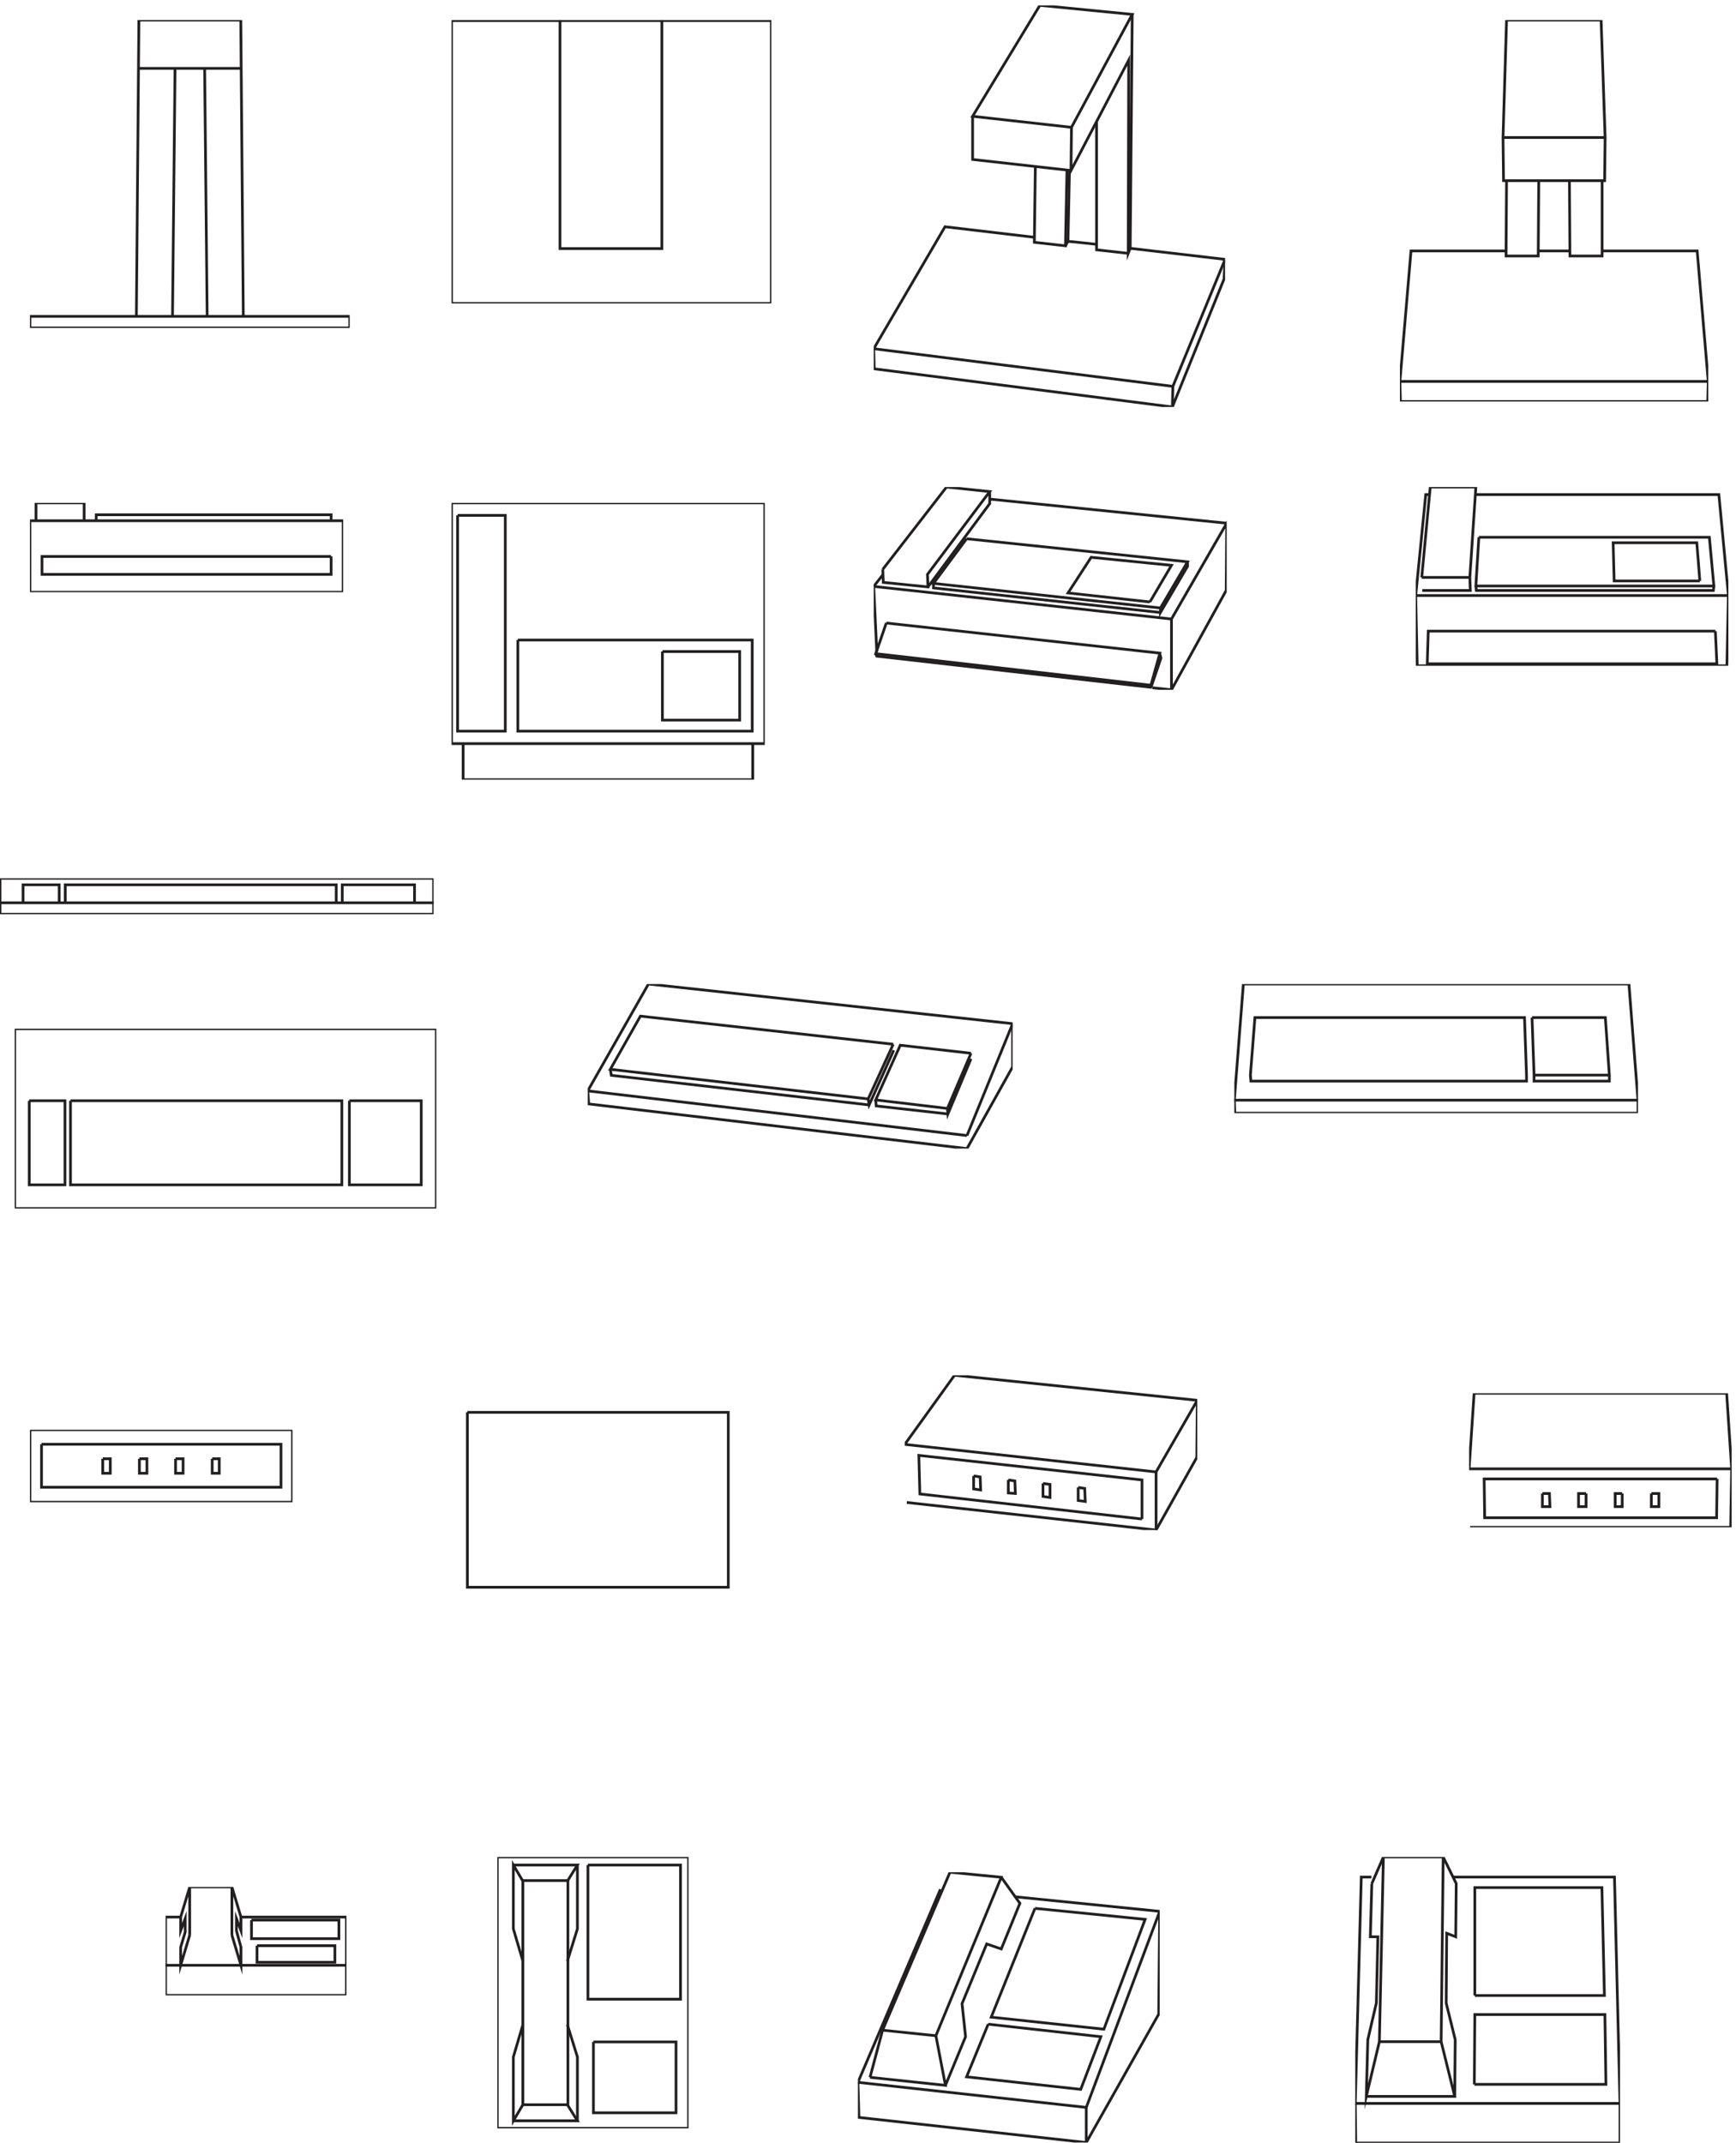 <svg xmlns="http://www.w3.org/2000/svg" xml:space="preserve" width="635.8" height="784.533"><defs><clipPath id="a" clipPathUnits="userSpaceOnUse"><path d="M82.5 5843.5H963V4996H82.5Z" clip-rule="evenodd"/></clipPath><clipPath id="b" clipPathUnits="userSpaceOnUse"><path d="M1243.5 5843.5H2124v-780h-880.5z" clip-rule="evenodd"/></clipPath><clipPath id="c" clipPathUnits="userSpaceOnUse"><path d="M2406 5884h967.5V4778.5H2406Z" clip-rule="evenodd"/></clipPath><clipPath id="d" clipPathUnits="userSpaceOnUse"><path d="M3855 5843.5h849v-1050h-849z" clip-rule="evenodd"/></clipPath><clipPath id="e" clipPathUnits="userSpaceOnUse"><path d="M82.5 4514.5H945v-246H82.5Z" clip-rule="evenodd"/></clipPath><clipPath id="f" clipPathUnits="userSpaceOnUse"><path d="M1243.5 4514.5H2106v-762h-862.5z" clip-rule="evenodd"/></clipPath><clipPath id="g" clipPathUnits="userSpaceOnUse"><path d="M2406 4558h972v-558h-972z" clip-rule="evenodd"/></clipPath><clipPath id="h" clipPathUnits="userSpaceOnUse"><path d="M3898.5 4558h861v-492h-861z" clip-rule="evenodd"/></clipPath><clipPath id="i" clipPathUnits="userSpaceOnUse"><path d="M0 3481h1194v-99H0Z" clip-rule="evenodd"/></clipPath><clipPath id="j" clipPathUnits="userSpaceOnUse"><path d="M40.5 3067h1161v-495H40.5Z" clip-rule="evenodd"/></clipPath><clipPath id="k" clipPathUnits="userSpaceOnUse"><path d="M1618.5 3190h1170v-453h-1170z" clip-rule="evenodd"/></clipPath><clipPath id="l" clipPathUnits="userSpaceOnUse"><path d="M3399 3190h1111.5v-355.5H3399Z" clip-rule="evenodd"/></clipPath><clipPath id="m" clipPathUnits="userSpaceOnUse"><path d="M82.5 1963h723v-199.5h-723z" clip-rule="evenodd"/></clipPath><clipPath id="n" clipPathUnits="userSpaceOnUse"><path d="M2491.5 2113H3297v-426h-805.5z" clip-rule="evenodd"/></clipPath><clipPath id="o" clipPathUnits="userSpaceOnUse"><path d="M4045.5 2063.5h723v-369h-723z" clip-rule="evenodd"/></clipPath><clipPath id="p" clipPathUnits="userSpaceOnUse"><path d="M456 704.5h498V406H456Z" clip-rule="evenodd"/></clipPath><clipPath id="q" clipPathUnits="userSpaceOnUse"><path d="M1369.5 787H1896V40h-526.5z" clip-rule="evenodd"/></clipPath><clipPath id="r" clipPathUnits="userSpaceOnUse"><path d="M2362.5 745h831V1h-831z" clip-rule="evenodd"/></clipPath><clipPath id="s" clipPathUnits="userSpaceOnUse"><path d="M0 0h4768.5v5884H0Z"/></clipPath><clipPath id="t" clipPathUnits="userSpaceOnUse"><path d="M0 5884h4768.5V-.5H0Z" clip-rule="evenodd"/></clipPath><clipPath id="u" clipPathUnits="userSpaceOnUse"><path d="M3732 787h729V-.5h-729z" clip-rule="evenodd"/></clipPath></defs><g clip-path="url(#a)" transform="matrix(.133 0 0 -.133 0 784.533)"><path d="M82.5 4996v31.85H963V4996H82.5m293.039 31.85 6.91 815.65h280.602l6.91-815.65m-187.988 682.71-6.91-682.71m95.375 0-6.911 682.71m99.524 0H382.449" style="fill:none;stroke:#231f20;stroke-width:7.5;stroke-linecap:butt;stroke-linejoin:miter;stroke-miterlimit:10;stroke-dasharray:none;stroke-opacity:1"/></g><g clip-path="url(#b)" transform="matrix(.133 0 0 -.133 0 784.533)"><path d="M1243.5 5842.12V5063.5H2124v778.62h-880.5" style="fill:none;stroke:#231f20;stroke-width:7.5;stroke-linecap:butt;stroke-linejoin:miter;stroke-miterlimit:10;stroke-dasharray:none;stroke-opacity:1"/><path d="M1542.07 5843.5v-628.99h280.6v628.99" style="fill:none;stroke:#231f20;stroke-width:7.5;stroke-linecap:butt;stroke-linejoin:miter;stroke-miterlimit:10;stroke-dasharray:none;stroke-opacity:1"/></g><g clip-path="url(#c)" transform="matrix(.133 0 0 -.133 0 784.533)"><path d="M3019.67 5564.79v-353.76l87.08-9.67m-255.7 239.06-2.76-208.67 85.69-9.67 4.15 208.67" style="fill:none;stroke:#231f20;stroke-width:7.5;stroke-linecap:butt;stroke-linejoin:miter;stroke-miterlimit:10;stroke-dasharray:none;stroke-opacity:1"/><path d="m2945.04 5430.75-4.15-196.23-6.91-12.44m183.82 637.05-5.53-643.95-5.52-13.82 1.38 532.02-158.95-304.01 1.38 118.84" style="fill:none;stroke:#231f20;stroke-width:7.5;stroke-linecap:butt;stroke-linejoin:miter;stroke-miterlimit:10;stroke-dasharray:none;stroke-opacity:1"/><path d="m2848.29 5245.57-246.02 29.02L2406 4938.8l823.76-103.64 143.74 349.61-261.23 30.4" style="fill:none;stroke:#231f20;stroke-width:7.5;stroke-linecap:butt;stroke-linejoin:miter;stroke-miterlimit:10;stroke-dasharray:none;stroke-opacity:1"/><path d="m2406 4938.8 1.38-55.28 821-105.02 1.38 56.66m-1.38-56.66 142.35 352.38 2.77 53.89M2863.49 5884l-185.21-305.39 272.28-30.41 167.24 310.93-254.31 24.87" style="fill:none;stroke:#231f20;stroke-width:7.5;stroke-linecap:butt;stroke-linejoin:miter;stroke-miterlimit:10;stroke-dasharray:none;stroke-opacity:1"/><path d="M2678.28 5578.61v-118.84l270.9-30.41m70.49-203.13-78.78 8.29" style="fill:none;stroke:#231f20;stroke-width:7.5;stroke-linecap:butt;stroke-linejoin:miter;stroke-miterlimit:10;stroke-dasharray:none;stroke-opacity:1"/></g><g clip-path="url(#d)" transform="matrix(.133 0 0 -.133 0 784.533)"><path d="M4147.23 5207.97h-261.76L3855 4848.76l1.39-55.26h846.23l1.38 55.26-30.47 359.21h-261.76" style="fill:none;stroke:#231f20;stroke-width:7.5;stroke-linecap:butt;stroke-linejoin:miter;stroke-miterlimit:10;stroke-dasharray:none;stroke-opacity:1"/><path d="m4148.62 5401.39-1.39-207.23h88.64l1.39 207.23m84.48 0 1.39-207.23h88.64v207.23m-263.15 442.11H4409l11.07-323.29h-281.15l9.7 323.29m-9.7-323.29 1.39-118.82h278.38l1.38 118.82M3855 4848.76h849m-380.87 359.21h-87.25" style="fill:none;stroke:#231f20;stroke-width:7.5;stroke-linecap:butt;stroke-linejoin:miter;stroke-miterlimit:10;stroke-dasharray:none;stroke-opacity:1"/></g><g clip-path="url(#e)" transform="matrix(.133 0 0 -.133 0 784.533)"><path d="M264.953 4465.3v16.4h646.875v-16.4m33.172 0H82.5v-196.8H945v196.8" style="fill:none;stroke:#231f20;stroke-width:7.5;stroke-linecap:butt;stroke-linejoin:miter;stroke-miterlimit:10;stroke-dasharray:none;stroke-opacity:1"/><path d="M911.828 4366.9H115.672v-49.2h796.156v49.2m-812.742 98.4v49.2h132.691v-49.2" style="fill:none;stroke:#231f20;stroke-width:7.5;stroke-linecap:butt;stroke-linejoin:miter;stroke-miterlimit:10;stroke-dasharray:none;stroke-opacity:1"/></g><g clip-path="url(#f)" transform="matrix(.133 0 0 -.133 0 784.533)"><path d="M2072.83 3851.71v-99.21h-797.54v99.21m-31.79 662.79v-662.79H2106v662.79h-862.5" style="fill:none;stroke:#231f20;stroke-width:7.5;stroke-linecap:butt;stroke-linejoin:miter;stroke-miterlimit:10;stroke-dasharray:none;stroke-opacity:1"/><path d="M1425.95 4136.95v-250.79h645.5v250.79h-645.5" style="fill:none;stroke:#231f20;stroke-width:7.5;stroke-linecap:butt;stroke-linejoin:miter;stroke-miterlimit:10;stroke-dasharray:none;stroke-opacity:1"/><path d="M1824.03 4105.25v-188.78h212.86v188.78h-212.86m-563.94 374.8v-593.89h131.31v593.89h-131.31" style="fill:none;stroke:#231f20;stroke-width:7.5;stroke-linecap:butt;stroke-linejoin:miter;stroke-miterlimit:10;stroke-dasharray:none;stroke-opacity:1"/></g><g clip-path="url(#g)" transform="matrix(.133 0 0 -.133 0 784.533)"><path d="M2430.89 4331.48 2606.48 4558l118.91-12.43-171.45-227.9 1.38-34.53-123.05 12.43-1.38 35.91m124.43-48.34 170.07 229.28v33.15m-311.09-440.6-8.3 179.55 819.91-89.77V4000l-52.54 5.52" style="fill:none;stroke:#231f20;stroke-width:7.5;stroke-linecap:butt;stroke-linejoin:miter;stroke-miterlimit:10;stroke-dasharray:none;stroke-opacity:1"/><path d="m2440.57 4183.7-29.04-84.25 757.69-87.02 24.89 88.4-753.54 82.87" style="fill:none;stroke:#231f20;stroke-width:7.5;stroke-linecap:butt;stroke-linejoin:miter;stroke-miterlimit:10;stroke-dasharray:none;stroke-opacity:1"/><path d="m2411.53 4099.45 2.77-6.91 753.54-85.63 1.38 5.52m-507.43 403.31-91.25-122.93 624.95-67.68 74.66 127.07-608.36 63.54" style="fill:none;stroke:#231f20;stroke-width:7.5;stroke-linecap:butt;stroke-linejoin:miter;stroke-miterlimit:10;stroke-dasharray:none;stroke-opacity:1"/><path d="m3195.49 4212.7-624.95 67.68v12.43m595.92-51.1-225.37 24.86 63.6 98.06 221.22-22.09-59.45-100.83m59.45-241.71 150.71 273.48 1.38 185.07-152.09-263.8m-56.69-189.23 27.65 81.5-2.76 11.05m76.04 254.13v-12.43l-74.66-127.07v12.43M3378 4458.55l-652.61 66.3M2406 4284.52l24.89 31.77" style="fill:none;stroke:#231f20;stroke-width:7.5;stroke-linecap:butt;stroke-linejoin:miter;stroke-miterlimit:10;stroke-dasharray:none;stroke-opacity:1"/></g><g clip-path="url(#h)" transform="matrix(.133 0 0 -.133 0 784.533)"><path d="m4680.85 4299.56-8.28 105.04h-230.43l2.76-105.04h235.95" style="fill:none;stroke:#231f20;stroke-width:7.5;stroke-linecap:butt;stroke-linejoin:miter;stroke-miterlimit:10;stroke-dasharray:none;stroke-opacity:1"/><path d="M3937.13 4537.27h-11.03l-27.6-277.79h861l-26.21 277.79h-669.21m-165.58-277.79 4.14-193.48h852.72l4.14 193.48" style="fill:none;stroke:#231f20;stroke-width:7.5;stroke-linecap:butt;stroke-linejoin:miter;stroke-miterlimit:10;stroke-dasharray:none;stroke-opacity:1"/><path d="M4723.63 4161.36H3933l-2.77-89.83h797.54l-4.14 89.83m-651.27 258.44-8.28-134.06h655.4l-12.41 134.06h-634.71m-8.28-134.06 1.38-12.44h652.65l1.37 12.44m-804.42 23.49 23.46 248.77h125.56l-16.56-248.77h-132.46m1.38-35.93h132.46l-1.38 35.93" style="fill:none;stroke:#231f20;stroke-width:7.5;stroke-linecap:butt;stroke-linejoin:miter;stroke-miterlimit:10;stroke-dasharray:none;stroke-opacity:1"/></g><g clip-path="url(#i)" transform="matrix(.133 0 0 -.133 0 784.533)"><path d="M179.652 3413.63v49.5h746.25v-49.5" style="fill:none;stroke:#231f20;stroke-width:7.5;stroke-linecap:butt;stroke-linejoin:miter;stroke-miterlimit:10;stroke-dasharray:none;stroke-opacity:1"/><path d="M0 3481v-99h1194v99H0" style="fill:none;stroke:#231f20;stroke-width:7.5;stroke-linecap:butt;stroke-linejoin:miter;stroke-miterlimit:10;stroke-dasharray:none;stroke-opacity:1"/><path d="M63.57 3413.63v49.5h99.5v-49.5m779.414 0v49.5h198.996v-49.5m52.52 0H0" style="fill:none;stroke:#231f20;stroke-width:7.5;stroke-linecap:butt;stroke-linejoin:miter;stroke-miterlimit:10;stroke-dasharray:none;stroke-opacity:1"/></g><g clip-path="url(#j)" transform="matrix(.133 0 0 -.133 0 784.533)"><path d="M40.5 3067v-495h1161v495H40.5" style="fill:none;stroke:#231f20;stroke-width:7.5;stroke-linecap:butt;stroke-linejoin:miter;stroke-miterlimit:10;stroke-dasharray:none;stroke-opacity:1"/><path d="M194.102 2868.72v-231.55h747.246v231.55H194.102m-113.473 0v-231.55h98.25v231.55h-98.25m881.476 0v-231.55h197.875v231.55H962.105" style="fill:none;stroke:#231f20;stroke-width:7.5;stroke-linecap:butt;stroke-linejoin:miter;stroke-miterlimit:10;stroke-dasharray:none;stroke-opacity:1"/></g><g clip-path="url(#k)" transform="matrix(.133 0 0 -.133 0 784.533)"><path d="m2662.8 2772.91 125.7 307.98L1785.64 3190l-167.14-294.18 1044.3-122.91m0-35.91-1041.54 122.92-2.76 35.9" style="fill:none;stroke:#231f20;stroke-width:7.5;stroke-linecap:butt;stroke-linejoin:miter;stroke-miterlimit:10;stroke-dasharray:none;stroke-opacity:1"/><path d="m2459.74 3024.27-696.2 77.34-82.88-146.4 710.01-81.48 69.07 150.54m1.38-16.57-67.69-150.54-2.76 16.57m2.76-16.57-710.01 81.48-2.76 16.57m929.65-122.91-197.54 22.09-1.38 16.57" style="fill:none;stroke:#231f20;stroke-width:7.5;stroke-linecap:butt;stroke-linejoin:miter;stroke-miterlimit:10;stroke-dasharray:none;stroke-opacity:1"/><path d="m2673.85 2999.41-194.77 22.1-67.69-150.55 197.54-23.47 64.92 151.92m0-15.2-63.54-151.91-1.38 15.19m179.57 233.4v-118.77L2662.8 2737" style="fill:none;stroke:#231f20;stroke-width:7.5;stroke-linecap:butt;stroke-linejoin:miter;stroke-miterlimit:10;stroke-dasharray:none;stroke-opacity:1"/></g><g clip-path="url(#l)" transform="matrix(.133 0 0 -.133 0 784.533)"><path d="M3423.88 3190 3399 2870.32l1.38-35.82H4510.5v35.82L4485.62 3190H3423.88" style="fill:none;stroke:#231f20;stroke-width:7.5;stroke-linecap:butt;stroke-linejoin:miter;stroke-miterlimit:10;stroke-dasharray:none;stroke-opacity:1"/><path d="m4203.59 2939.22-5.53 158.46h-742.38l-12.44-158.46 1.38-16.53h758.97v16.53m15.21 158.46h201.84l11.06-158.46h-207.37l-5.53 158.46m5.53-158.46v-16.53h207.37v16.53m-1032.7-68.9h1111.5" style="fill:none;stroke:#231f20;stroke-width:7.5;stroke-linecap:butt;stroke-linejoin:miter;stroke-miterlimit:10;stroke-dasharray:none;stroke-opacity:1"/></g><g clip-path="url(#m)" transform="matrix(.133 0 0 -.133 0 784.533)"><path d="M82.5 1963v-199.5h723V1963h-723" style="fill:none;stroke:#231f20;stroke-width:7.5;stroke-linecap:butt;stroke-linejoin:miter;stroke-miterlimit:10;stroke-dasharray:none;stroke-opacity:1"/><path d="M114.297 1923.1v-118.32h659.406v118.32H114.297" style="fill:none;stroke:#231f20;stroke-width:7.5;stroke-linecap:butt;stroke-linejoin:miter;stroke-miterlimit:10;stroke-dasharray:none;stroke-opacity:1"/><path d="M282.949 1883.2v-39.9h20.735v39.9h-20.735m301.367 0v-39.9h19.352v39.9h-19.352m-200.453 0v-39.9h20.739v39.9h-20.739m99.535 0v-39.9h20.739v39.9h-20.739" style="fill:none;stroke:#231f20;stroke-width:7.5;stroke-linecap:butt;stroke-linejoin:miter;stroke-miterlimit:10;stroke-dasharray:none;stroke-opacity:1"/></g><path d="M1287 2011v-481.5h718.5V2011H1287" style="fill:none;stroke:#231f20;stroke-width:7.5;stroke-linecap:butt;stroke-linejoin:miter;stroke-miterlimit:10;stroke-dasharray:none;stroke-opacity:1" transform="matrix(.133 0 0 -.133 0 784.533)"/><g clip-path="url(#n)" transform="matrix(.133 0 0 -.133 0 784.533)"><path d="M2491.5 1922.75 2628.52 2113l668.48-68.93-113.49-197.15-692.01 75.83m5.54-159.93 686.47-75.82 112.11 199.9 1.38 157.17" style="fill:none;stroke:#231f20;stroke-width:7.5;stroke-linecap:butt;stroke-linejoin:miter;stroke-miterlimit:10;stroke-dasharray:none;stroke-opacity:1"/><path d="M3144.76 1717.33v107.53l-614.51 67.56 2.77-106.16 611.74-68.93" style="fill:none;stroke:#231f20;stroke-width:7.5;stroke-linecap:butt;stroke-linejoin:miter;stroke-miterlimit:10;stroke-dasharray:none;stroke-opacity:1"/><path d="M2681.11 1835.89v-35.84l19.38-2.76-1.39 35.85-17.99 2.75m287.88-31.71v-35.84l19.37-2.76-1.38 35.85-17.99 2.75m-192.38 20.68v-35.84l19.37-1.38-1.38 34.47-17.99 2.75m95.5-9.65v-35.84l19.37-2.76v35.85l-19.37 2.75m311.4 31.71V1687" style="fill:none;stroke:#231f20;stroke-width:7.5;stroke-linecap:butt;stroke-linejoin:miter;stroke-miterlimit:10;stroke-dasharray:none;stroke-opacity:1"/></g><g clip-path="url(#o)" transform="matrix(.133 0 0 -.133 0 784.533)"><path d="m4045.5 1855.42 13.82 208.08h695.36l13.82-208.08h-723m2.77-160.92h717.46l2.77 160.92" style="fill:none;stroke:#231f20;stroke-width:7.5;stroke-linecap:butt;stroke-linejoin:miter;stroke-miterlimit:10;stroke-dasharray:none;stroke-opacity:1"/><path d="M4728.41 1827.67h-641.44l1.39-106.81h638.67l1.38 106.81" style="fill:none;stroke:#231f20;stroke-width:7.5;stroke-linecap:butt;stroke-linejoin:miter;stroke-miterlimit:10;stroke-dasharray:none;stroke-opacity:1"/><path d="M4247.33 1787.45v-36.07h20.74l-1.38 36.07h-19.36m299.99 0v-36.07h20.73v36.07h-20.73m-80.18 0v-36.07h-19.36v36.07h19.36m-99.54 0v-36.07h-20.73v36.07h20.73" style="fill:none;stroke:#231f20;stroke-width:7.5;stroke-linecap:butt;stroke-linejoin:miter;stroke-miterlimit:10;stroke-dasharray:none;stroke-opacity:1"/></g><g clip-path="url(#p)" transform="matrix(.133 0 0 -.133 0 784.533)"><path d="M707.766 542.813v-45.606h214.418v45.606H707.766" style="fill:none;stroke:#231f20;stroke-width:7.5;stroke-linecap:butt;stroke-linejoin:miter;stroke-miterlimit:10;stroke-dasharray:none;stroke-opacity:1"/><path d="M497.5 621.582H456V406h498v215.582H663.5" style="fill:none;stroke:#231f20;stroke-width:7.5;stroke-linecap:butt;stroke-linejoin:miter;stroke-miterlimit:10;stroke-dasharray:none;stroke-opacity:1"/><path d="M692.551 613.293V562.16H933.25v51.133H692.551m-170.153-41.461V704.5L497.5 621.582V584.27l12.449 33.168v-37.313L497.5 538.668v-49.75l24.898 82.914m116.204 0 24.898-82.914v49.75l-12.449 45.602v33.168L663.5 584.27v37.312L638.602 704.5H522.398M456 488.918h498M638.602 704.5V571.832" style="fill:none;stroke:#231f20;stroke-width:7.5;stroke-linecap:butt;stroke-linejoin:miter;stroke-miterlimit:10;stroke-dasharray:none;stroke-opacity:1"/></g><g clip-path="url(#q)" transform="matrix(.133 0 0 -.133 0 784.533)"><path d="m1439.79 500.648-26.18 88.536v175.683l26.18-44.265m-26.18 44.265h176.41l-27.56-44.265m27.56 44.265V589.184l-27.56-88.536" style="fill:none;stroke:#231f20;stroke-width:7.5;stroke-linecap:butt;stroke-linejoin:miter;stroke-miterlimit:10;stroke-dasharray:none;stroke-opacity:1"/><path d="M1369.5 787V40H1896v747h-526.5" style="fill:none;stroke:#231f20;stroke-width:7.5;stroke-linecap:butt;stroke-linejoin:miter;stroke-miterlimit:10;stroke-dasharray:none;stroke-opacity:1"/><path d="M1618.97 764.867V395.516h254.98v369.351h-254.98m15.16-486.933V82.883h227.41v195.051h-227.41m-194.34 47.035-26.18-88.535V60.75l26.18 44.266m150.23-44.266v175.684l-27.56 88.535" style="fill:none;stroke:#231f20;stroke-width:7.5;stroke-linecap:butt;stroke-linejoin:miter;stroke-miterlimit:10;stroke-dasharray:none;stroke-opacity:1"/><path d="M1439.79 721.984V105.016h124.05v616.968h-124.05M1413.61 60.75h176.41l-27.56 44.266" style="fill:none;stroke:#231f20;stroke-width:7.5;stroke-linecap:butt;stroke-linejoin:miter;stroke-miterlimit:10;stroke-dasharray:none;stroke-opacity:1"/></g><g clip-path="url(#r)" transform="matrix(.133 0 0 -.133 0 784.533)"><path d="m2991.29 1-626.02 69.016-2.77 96.625" style="fill:none;stroke:#231f20;stroke-width:7.5;stroke-linecap:butt;stroke-linejoin:miter;stroke-miterlimit:10;stroke-dasharray:none;stroke-opacity:1"/><path d="M2589.64 698.07 2362.5 166.641l628.79-69.016 202.21 539.711-397.5 40.027" style="fill:none;stroke:#231f20;stroke-width:7.5;stroke-linecap:butt;stroke-linejoin:miter;stroke-miterlimit:10;stroke-dasharray:none;stroke-opacity:1"/><path d="m2395.74 180.441 34.62 129.754L2615.96 745l141.27-13.805-180.05-436.183-146.82 15.183m173.13-151.836 55.4 133.891-9.69 91.102 67.86 164.261 40.17-13.804 51.24 125.609-51.24 71.777m-36.02-404.437-59.55-144.934 314.39-34.508 55.4 144.934-310.24 34.508m-325.47-146.317 207.75-22.082-26.31 136.653m272.84 350.605 303.32-30.367-113.57-302.293-310.25 33.129 120.5 299.531m343.48-8.281-2.77-282.969L2991.29 1v96.621" style="fill:none;stroke:#231f20;stroke-width:7.5;stroke-linecap:butt;stroke-linejoin:miter;stroke-miterlimit:10;stroke-dasharray:none;stroke-opacity:1"/></g><g clip-path="url(#s)" transform="matrix(.133 0 0 -.133 0 784.533)"><g clip-path="url(#t)"><g clip-path="url(#u)"><path d="M4061.23 405.684v297.039h349.97l6.92-297.039h-356.89M3732 108.645 3733.38-.5H4461v109.145m-401.16 52.5 1.39 192.039h358.27l2.77-192.039h-362.43" style="fill:none;stroke:#231f20;stroke-width:7.5;stroke-linecap:butt;stroke-linejoin:miter;stroke-miterlimit:10;stroke-dasharray:none;stroke-opacity:1"/><path d="M3776.27 731.738h-27.67L3732 108.645h729l-15.21 623.093h-444.05" style="fill:none;stroke:#231f20;stroke-width:7.5;stroke-linecap:butt;stroke-linejoin:miter;stroke-miterlimit:10;stroke-dasharray:none;stroke-opacity:1"/><path d="m3777.65 713.777-4.15-146.449h20.75l-4.15-182.367-23.52-100.856-4.15-156.117 35.97 150.59L3809.46 787l-31.81-73.223M3809.46 787h164.62l-5.54-508.422H3798.4m207.49-150.59 1.39 156.117-24.9 100.856L3983.76 577l24.9-9.672 1.38 146.449L3974.08 787m-211.65-659.012h243.46l-37.35 150.59" style="fill:none;stroke:#231f20;stroke-width:7.5;stroke-linecap:butt;stroke-linejoin:miter;stroke-miterlimit:10;stroke-dasharray:none;stroke-opacity:1"/></g></g></g></svg>
